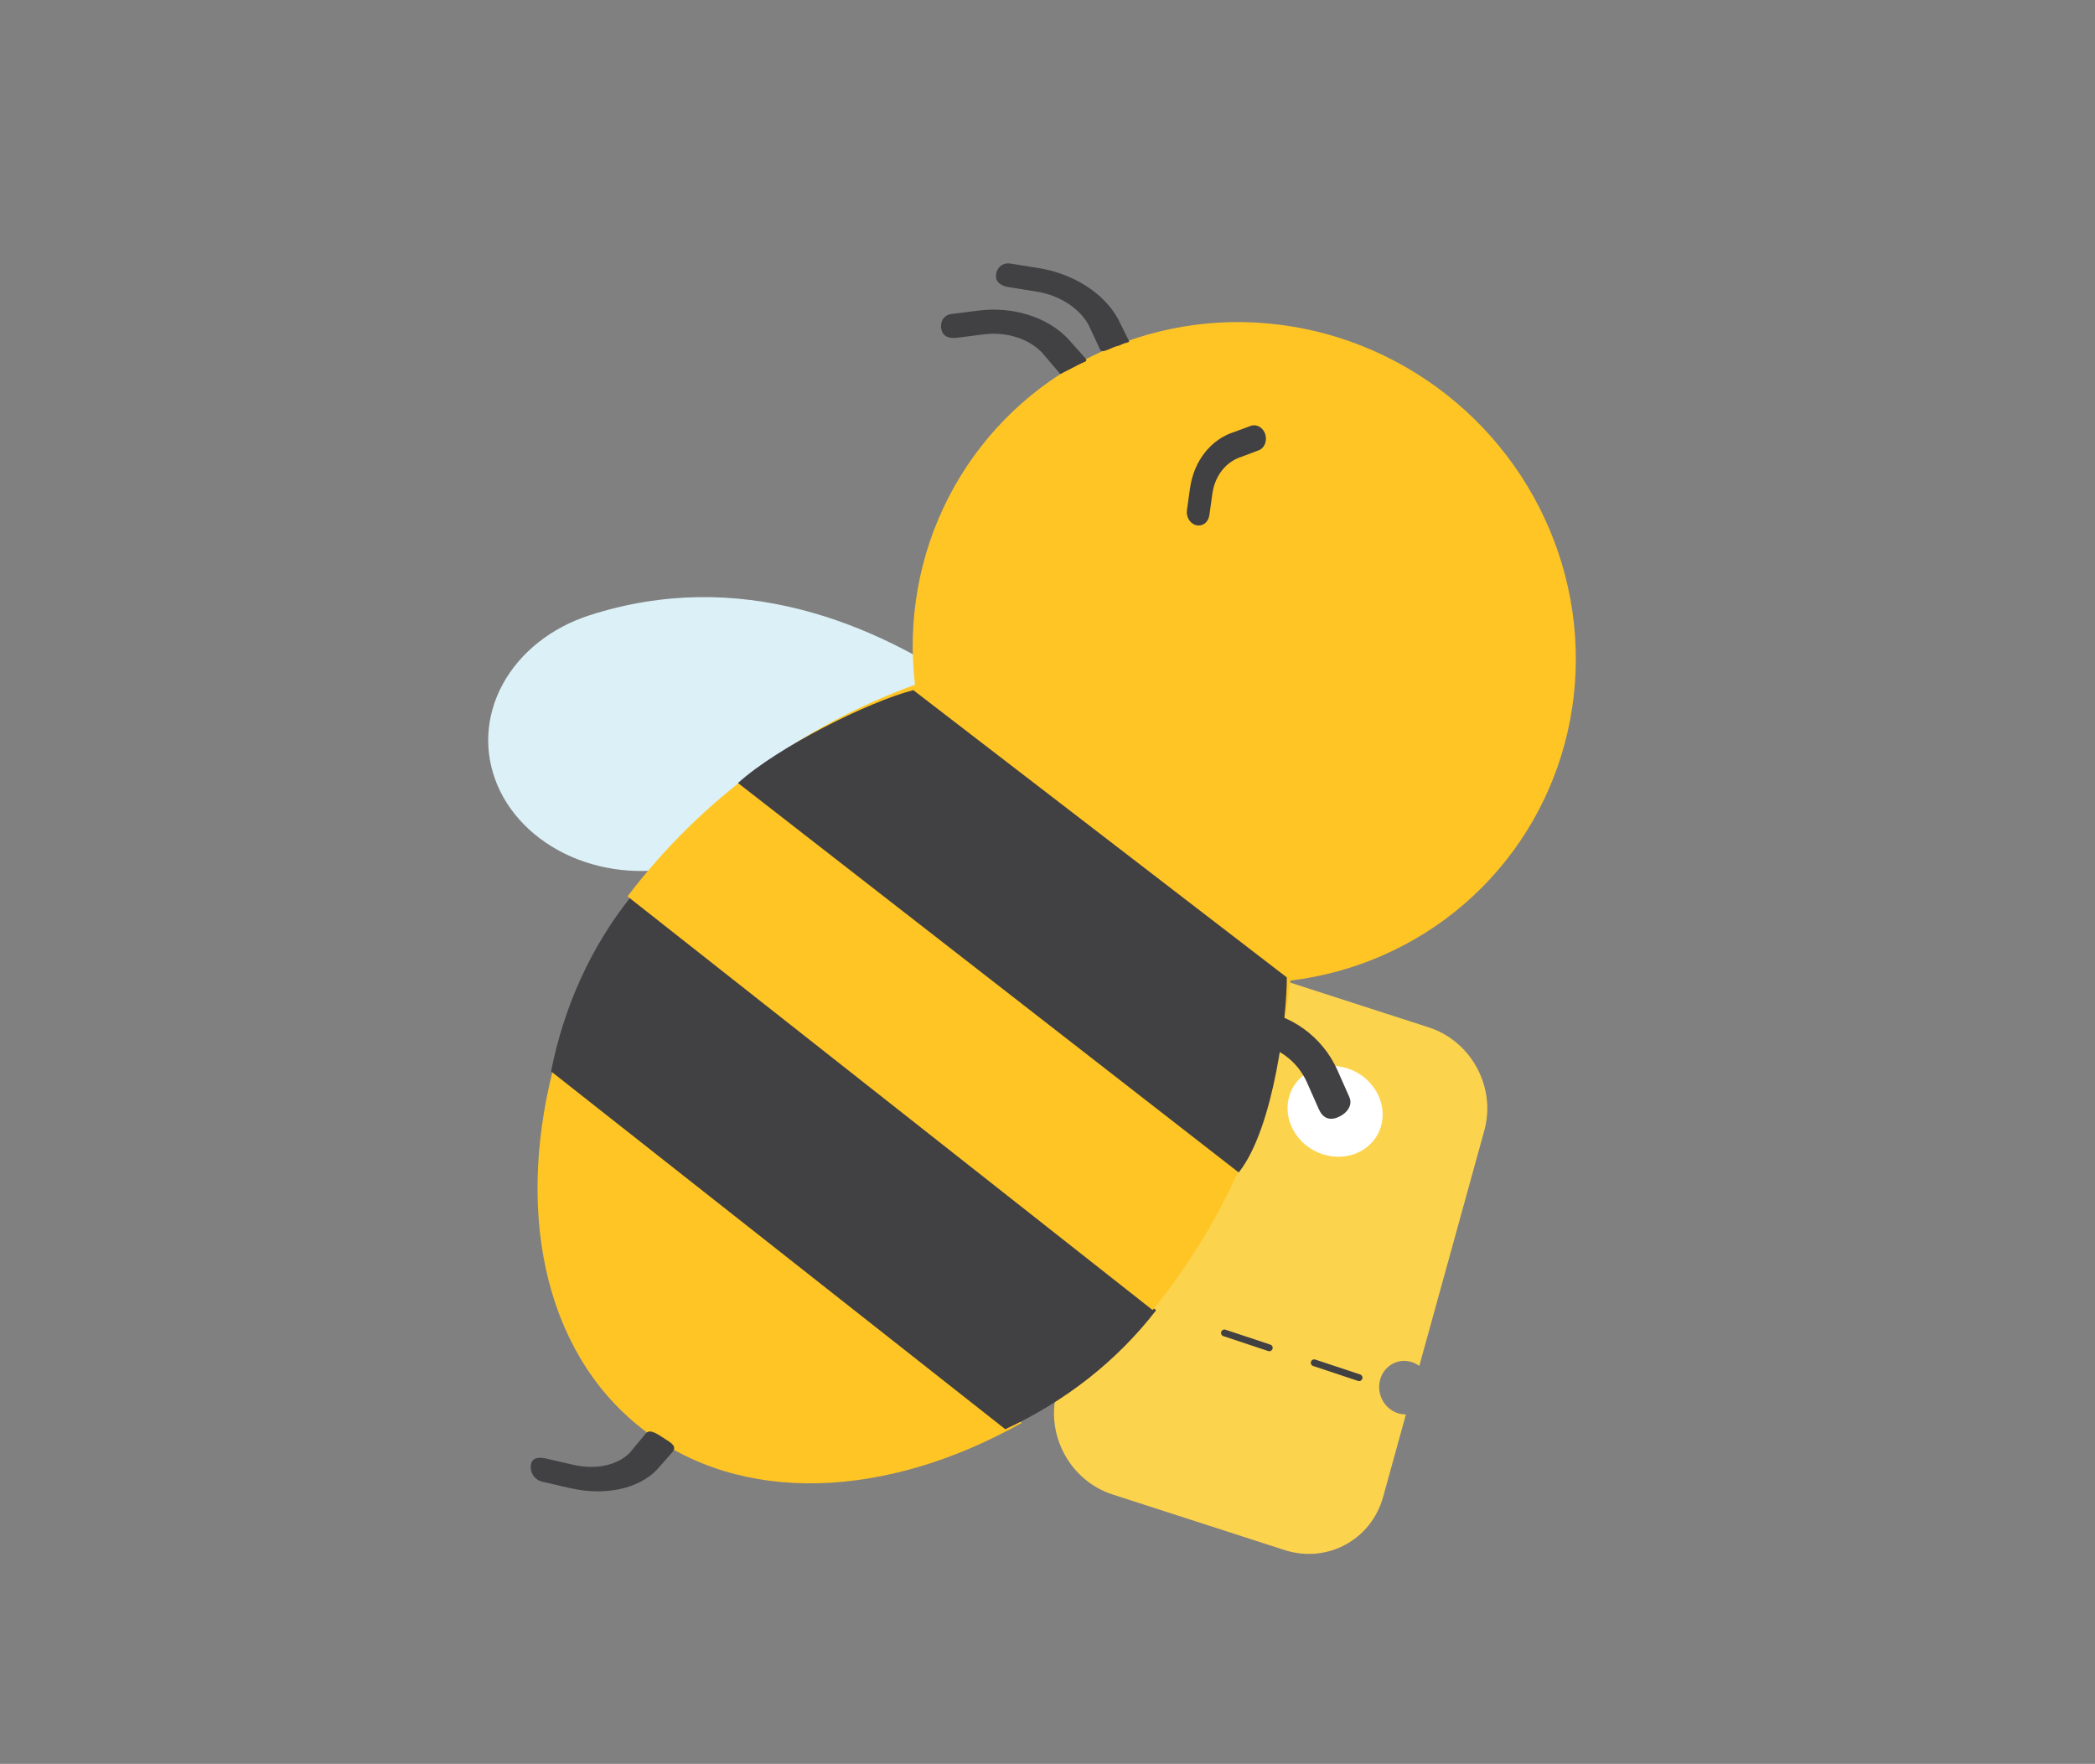 <svg width="310" height="261" viewBox="0 0 310 261" fill="none" xmlns="http://www.w3.org/2000/svg">
<rect x="0" y="0" width="310" height="261" fill="#808080" stroke="none"/>
<g clip-path="url(#clip0_1272_308)">
<path fill-rule="evenodd" clip-rule="evenodd" d="M171.371 151.68C173.135 145.291 179.679 141.764 185.986 143.802L211.412 152.02C217.72 154.059 221.402 160.891 219.638 167.28L210.017 202.116C209.689 201.875 209.321 201.682 208.918 201.552C206.899 200.899 204.796 202.061 204.221 204.147C203.645 206.233 204.815 208.454 206.834 209.106C207.236 209.236 207.641 209.295 208.037 209.288L204.671 221.477C202.906 227.867 196.363 231.394 190.055 229.355L164.629 221.137C158.321 219.099 154.639 212.267 156.403 205.877L160.682 190.386C160.826 190.469 160.98 190.539 161.144 190.591C162.395 190.996 163.699 190.276 164.055 188.983C164.412 187.69 163.687 186.313 162.436 185.908C162.273 185.856 162.109 185.822 161.946 185.806L171.371 151.68Z" fill="#FCD34D"/>
<path d="M201.105 203.859L174.841 195.124" stroke="#414042" stroke-linecap="round" stroke-linejoin="round" stroke-dasharray="7 7"/>
<path d="M82.352 156.325L151.176 210.546C131.249 221.764 109.588 222.894 94.869 211.297C80.149 199.701 76.15 178.356 82.352 156.325Z" fill="#FFC525"/>
<path d="M172.013 129.583C167.24 123.19 131.349 76.871 87.27 91.032C81.572 92.862 76.933 96.545 74.375 101.271C71.815 105.996 71.546 111.377 73.625 116.23C75.704 121.082 79.962 125.009 85.462 127.146C90.961 129.282 97.252 129.454 102.949 127.624C134.644 120.773 152.11 133.653 172.013 129.583Z" fill="#DCF1F7"/>
<path d="M171.076 193.88C165.296 201.346 157.73 207.313 148.752 211.482L81.541 158.532C83.476 148.814 87.488 140.047 93.376 132.666L171.076 193.88Z" fill="#414042"/>
<path d="M190.945 145.094C188.946 163.03 181.877 179.936 170.555 193.853L92.855 132.639C103.701 118.347 118.449 107.491 135.39 101.326C134.261 91.749 135.987 82.106 140.352 73.608C144.718 65.11 151.528 58.134 159.93 53.553C168.332 48.972 177.952 46.991 187.585 47.857C197.217 48.724 206.435 52.399 214.081 58.423C221.728 64.448 227.464 72.552 230.57 81.722C233.678 90.893 234.017 100.721 231.547 109.974C229.077 119.228 223.906 127.497 216.684 133.744C209.462 139.992 200.508 143.94 190.945 145.094Z" fill="#FFC525"/>
<path d="M177.032 77.72C177.961 77.93 178.805 77.276 178.951 76.232L179.399 73.028C179.769 70.382 181.429 68.297 183.718 67.586L186.138 66.673C187.03 66.414 187.518 65.371 187.25 64.35C186.983 63.328 186.04 62.73 185.149 62.989L182.696 63.894C179.19 64.983 176.657 68.177 176.083 72.276L175.635 75.481C175.489 76.524 176.104 77.509 177.032 77.72Z" fill="#414042"/>
<path d="M139.299 48.76C139.529 49.744 140.341 50.137 141.634 49.974L145.606 49.472C148.885 49.058 152.169 50.089 154.173 52.151L156.892 55.345C157.19 55.194 158.508 54.548 159.563 53.98C160.619 53.413 161.14 53.569 160.38 52.761L157.96 50.045C154.891 46.888 149.863 45.318 144.783 45.959L140.812 46.461C139.519 46.625 139.068 47.776 139.299 48.76Z" fill="#414042"/>
<path d="M147.38 40.714C147.318 41.693 148.003 42.287 149.328 42.499L153.396 43.149C156.754 43.686 159.692 45.568 161.064 48.047L162.806 51.779C163.236 52.345 164.402 51.363 165.611 51.132C166.799 50.526 167.259 50.769 167.01 50.359L165.421 47.155C163.321 43.358 158.821 40.486 153.618 39.654L149.55 39.004C148.226 38.792 147.442 39.735 147.38 40.714Z" fill="#414042"/>
<path d="M78.548 216.786C78.687 215.822 79.466 215.513 80.781 215.816L84.82 216.747C88.154 217.516 91.359 216.832 93.179 214.975L95.61 212.057C96.298 211.326 97.625 212.454 98.74 213.138C99.854 213.821 100.047 214.298 99.359 215.029L97.183 217.498C94.395 220.342 89.49 221.38 84.324 220.189L80.285 219.258C78.971 218.955 78.409 217.75 78.548 216.786Z" fill="#414042"/>
<path d="M190.412 144.627C190.463 149.909 188.586 166.832 183.296 173.492L109.201 115.862C115.092 110.533 128.544 103.82 135.143 102.12L190.412 144.627Z" fill="#414042"/>
<ellipse cx="7.142" cy="6.613" rx="7.142" ry="6.613" transform="matrix(0.953 0.303 -0.271 0.963 192.541 155.91)" fill="white"/>
<path d="M197.903 165.351C196.634 165.843 195.706 165.391 195.139 164.109L193.397 160.174C191.96 156.924 188.852 154.697 185.303 154.357L180.031 154.177C178.654 154.067 179.079 152.256 179.117 150.902C179.155 149.547 179.597 149.087 180.974 149.197L185.52 149.448C190.955 149.969 195.703 153.384 197.93 158.418L199.671 162.354C200.238 163.635 199.173 164.859 197.903 165.351Z" fill="#414042"/>
</g>
<defs>
<clipPath id="clip0_1272_308">
<rect width="225.444" height="214.522" fill="white" transform="translate(132.662 -9) rotate(38.2)"/>
</clipPath>
</defs>
</svg>
